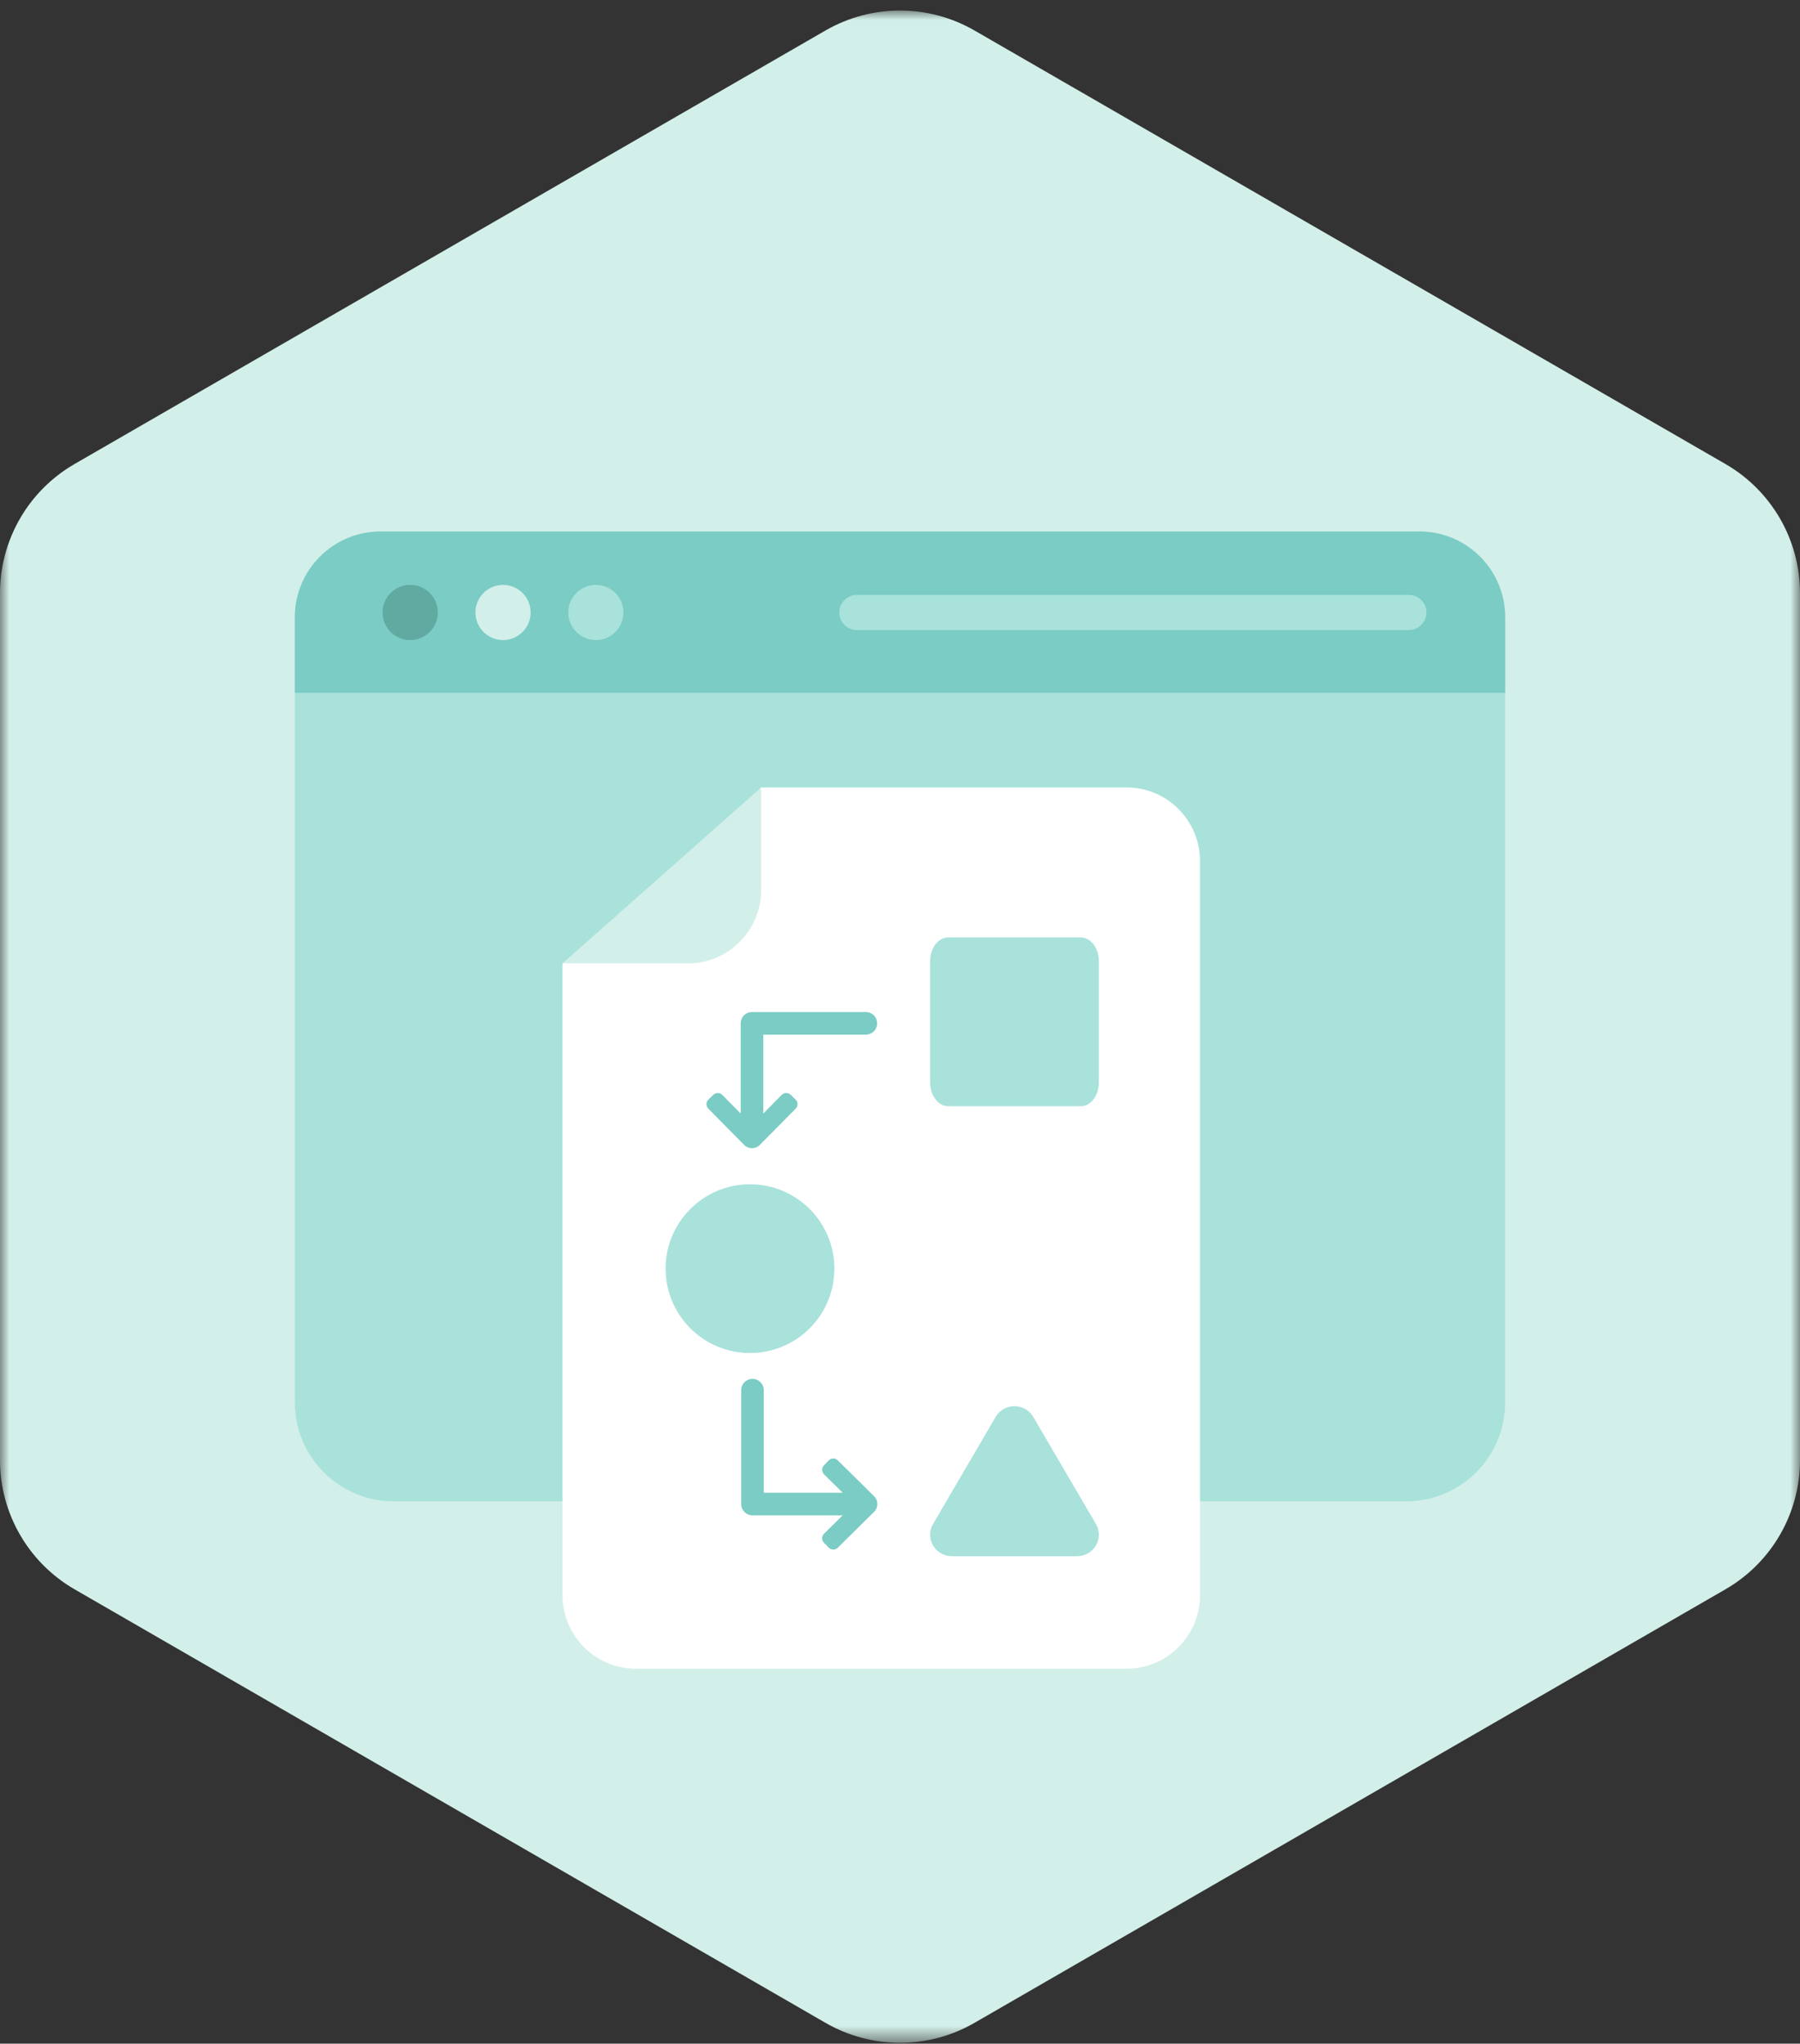 <?xml version="1.0" encoding="UTF-8"?>
<svg width="96px" height="109px" viewBox="0 0 96 109" version="1.1" xmlns="http://www.w3.org/2000/svg" xmlns:xlink="http://www.w3.org/1999/xlink">
    <rect x="0" y="0" width="96" height="109" fill="#333333" stroke="none"/>
    <title>Group 37</title>
    <defs>
        <polygon id="path-1" points="0 0 96 0 96 108.39 0 108.39"></polygon>
        <polygon id="path-3" points="0 0 28 0 28 39 0 39"></polygon>
    </defs>
    <g id="Home" stroke="none" stroke-width="1" fill="none" fill-rule="evenodd">
        <g id="Vista-Inicio--(XL)" transform="translate(-483, -2354)">
            <g id="Group-37" transform="translate(483, 2354.562)">
                <g id="Group-24-Copy">
                    <g id="Group-3">
                        <mask id="mask-2" fill="white">
                            <use xlink:href="#path-1"></use>
                        </mask>
                        <g id="Clip-2"></g>
                        <path d="M96,77.316 L96,31.074 C96,28.233 94.484,25.607 92.024,24.186 L51.977,1.066 C49.516,-0.355 46.484,-0.355 44.023,1.066 L3.977,24.186 C1.516,25.607 -8.02989575e-05,28.233 -8.02989575e-05,31.074 L-8.02989575e-05,77.316 C-8.02989575e-05,80.158 1.516,82.783 3.977,84.204 L44.023,107.325 C46.484,108.746 49.516,108.746 51.977,107.325 L92.024,84.204 C94.484,82.783 96,80.158 96,77.316" id="Fill-1" fill="#D3EFE9" mask="url(#mask-2)"></path>
                    </g>
                    <path d="M74.993,79.513 L21.007,79.513 C18.09,79.513 15.726,77.149 15.726,74.232 L15.726,32.358 C15.726,29.834 17.772,27.787 20.296,27.787 L75.704,27.787 C78.228,27.787 80.274,29.834 80.274,32.358 L80.274,74.232 C80.274,77.149 77.91,79.513 74.993,79.513" id="Fill-4" fill="#A8E2DB"></path>
                    <g id="Group-3" transform="translate(34, 47)">
                        <mask id="mask-4" fill="white">
                            <use xlink:href="#path-3"></use>
                        </mask>
                        <g id="Clip-2"></g>
                    </g>
                    <path d="M75.704,27.787 L20.296,27.787 C17.772,27.787 15.726,29.834 15.726,32.358 L15.726,36.388 L80.274,36.388 L80.274,32.358 C80.274,29.834 78.228,27.787 75.704,27.787" id="Fill-6" fill="#7ACCC4"></path>
                    <path d="M23.349,32.105 C23.349,32.918 22.689,33.577 21.876,33.577 C21.063,33.577 20.404,32.918 20.404,32.105 C20.404,31.292 21.063,30.633 21.876,30.633 C22.689,30.633 23.349,31.292 23.349,32.105" id="Fill-8" fill="#61AAA1"></path>
                    <path d="M28.3,32.105 C28.3,32.918 27.641,33.577 26.828,33.577 C26.015,33.577 25.356,32.918 25.356,32.105 C25.356,31.292 26.015,30.633 26.828,30.633 C27.641,30.633 28.3,31.292 28.3,32.105" id="Fill-10" fill="#D3EFE9"></path>
                    <path d="M33.252,32.105 C33.252,32.918 32.593,33.577 31.78,33.577 C30.967,33.577 30.308,32.918 30.308,32.105 C30.308,31.292 30.967,30.633 31.78,30.633 C32.593,30.633 33.252,31.292 33.252,32.105" id="Fill-12" fill="#A8E2DB"></path>
                    <path d="M75.141,33.042 L45.698,33.042 C45.183,33.042 44.762,32.621 44.762,32.105 C44.762,31.59 45.183,31.169 45.698,31.169 L75.141,31.169 C75.657,31.169 76.078,31.59 76.078,32.105 C76.078,32.621 75.657,33.042 75.141,33.042" id="Fill-14" fill="#A8E2DB"></path>
                </g>
                <g id="Group-17" transform="translate(30, 41.438)">
                    <path d="M0,43.072 C0,45.242 1.75,47 3.908,47 L30.092,47 C32.25,47 34,45.242 34,43.072 L34,3.928 C34,1.758 32.25,0 30.092,0 L10.566,0 C8.895,2.331 5.013,6.43 0,9.383 L0,43.072 Z" id="Fill-1" fill="#FFFFFF"></path>
                    <g id="Group-36" transform="translate(5.5, 8)">
                        <path d="M22.148,9 L15.063,9 C14.534,9 14.106,8.428 14.106,7.723 L14.106,1.277 C14.106,0.572 14.534,0 15.063,0 L22.148,0 C22.677,0 23.106,0.572 23.106,1.277 L23.106,7.723 C23.106,8.428 22.677,9 22.148,9" id="Fill-4" fill="#A8E2DB"></path>
                        <path d="M9,17.664 C9,20.149 6.985,22.164 4.5,22.164 C2.015,22.164 0,20.149 0,17.664 C0,15.179 2.015,13.164 4.5,13.164 C6.985,13.164 9,15.179 9,17.664" id="Fill-6" fill="#A8E2DB"></path>
                        <path d="M17.602,25.572 L14.263,31.284 C13.817,32.047 14.374,33 15.266,33 L21.945,33 C22.837,33 23.395,32.047 22.949,31.284 L19.609,25.572 C19.163,24.809 18.048,24.809 17.602,25.572" id="Fill-8" fill="#A8E2DB"></path>
                        <path d="M5.247,12.099 L3.309,10.186 C3.076,9.957 3.076,9.58 3.309,9.351 L5.247,7.437 C5.381,7.305 5.595,7.308 5.726,7.442 L5.98,7.703 C6.111,7.838 6.109,8.054 5.975,8.186 L4.372,9.768 L5.975,11.351 C6.109,11.483 6.111,11.699 5.98,11.833 L5.726,12.094 C5.595,12.229 5.381,12.231 5.247,12.099" id="Fill-18" fill="#7ACCC4" transform="translate(4.606, 9.768) rotate(-90) translate(-4.606, -9.768) "></path>
                        <polyline id="Path-2" stroke="#7ACCC4" stroke-width="1.205" stroke-linecap="round" stroke-linejoin="round" points="4.606 10.605 4.606 4.58 10.677 4.58"></polyline>
                        <path d="M10.461,32.549 L8.523,30.636 C8.291,30.407 8.291,30.03 8.523,29.8 L10.461,27.887 C10.595,27.755 10.809,27.757 10.94,27.892 L11.194,28.153 C11.325,28.288 11.323,28.504 11.189,28.636 L9.586,30.218 L11.189,31.801 C11.323,31.932 11.325,32.149 11.194,32.283 L10.94,32.544 C10.809,32.679 10.595,32.681 10.461,32.549" id="Fill-18" fill="#7ACCC4" transform="translate(9.82, 30.218) scale(-1, -1) translate(-9.82, -30.218) "></path>
                        <polyline id="Path-2" stroke="#7ACCC4" stroke-width="1.205" stroke-linecap="round" stroke-linejoin="round" transform="translate(7.644, 27.182) scale(-1, -1) rotate(90) translate(-7.644, -27.182) " points="4.608 30.195 4.608 24.17 10.679 24.17"></polyline>
                    </g>
                    <g id="Group-15" transform="translate(8.071, 12.58)"></g>
                    <g id="Group-15" transform="translate(13.855, 36.397) scale(-1, -1) rotate(90) translate(-13.855, -36.397) translate(9.605, 33.067)"></g>
                    <g id="Group-16" transform="translate(0, -0)" fill="#D3EFE9">
                        <path d="M0,9.383 L6.688,9.383 C8.846,9.383 10.596,7.625 10.596,5.456 L10.596,0 L0,9.383 Z" id="Fill-14"></path>
                    </g>
                </g>
            </g>
        </g>
    </g>
</svg>